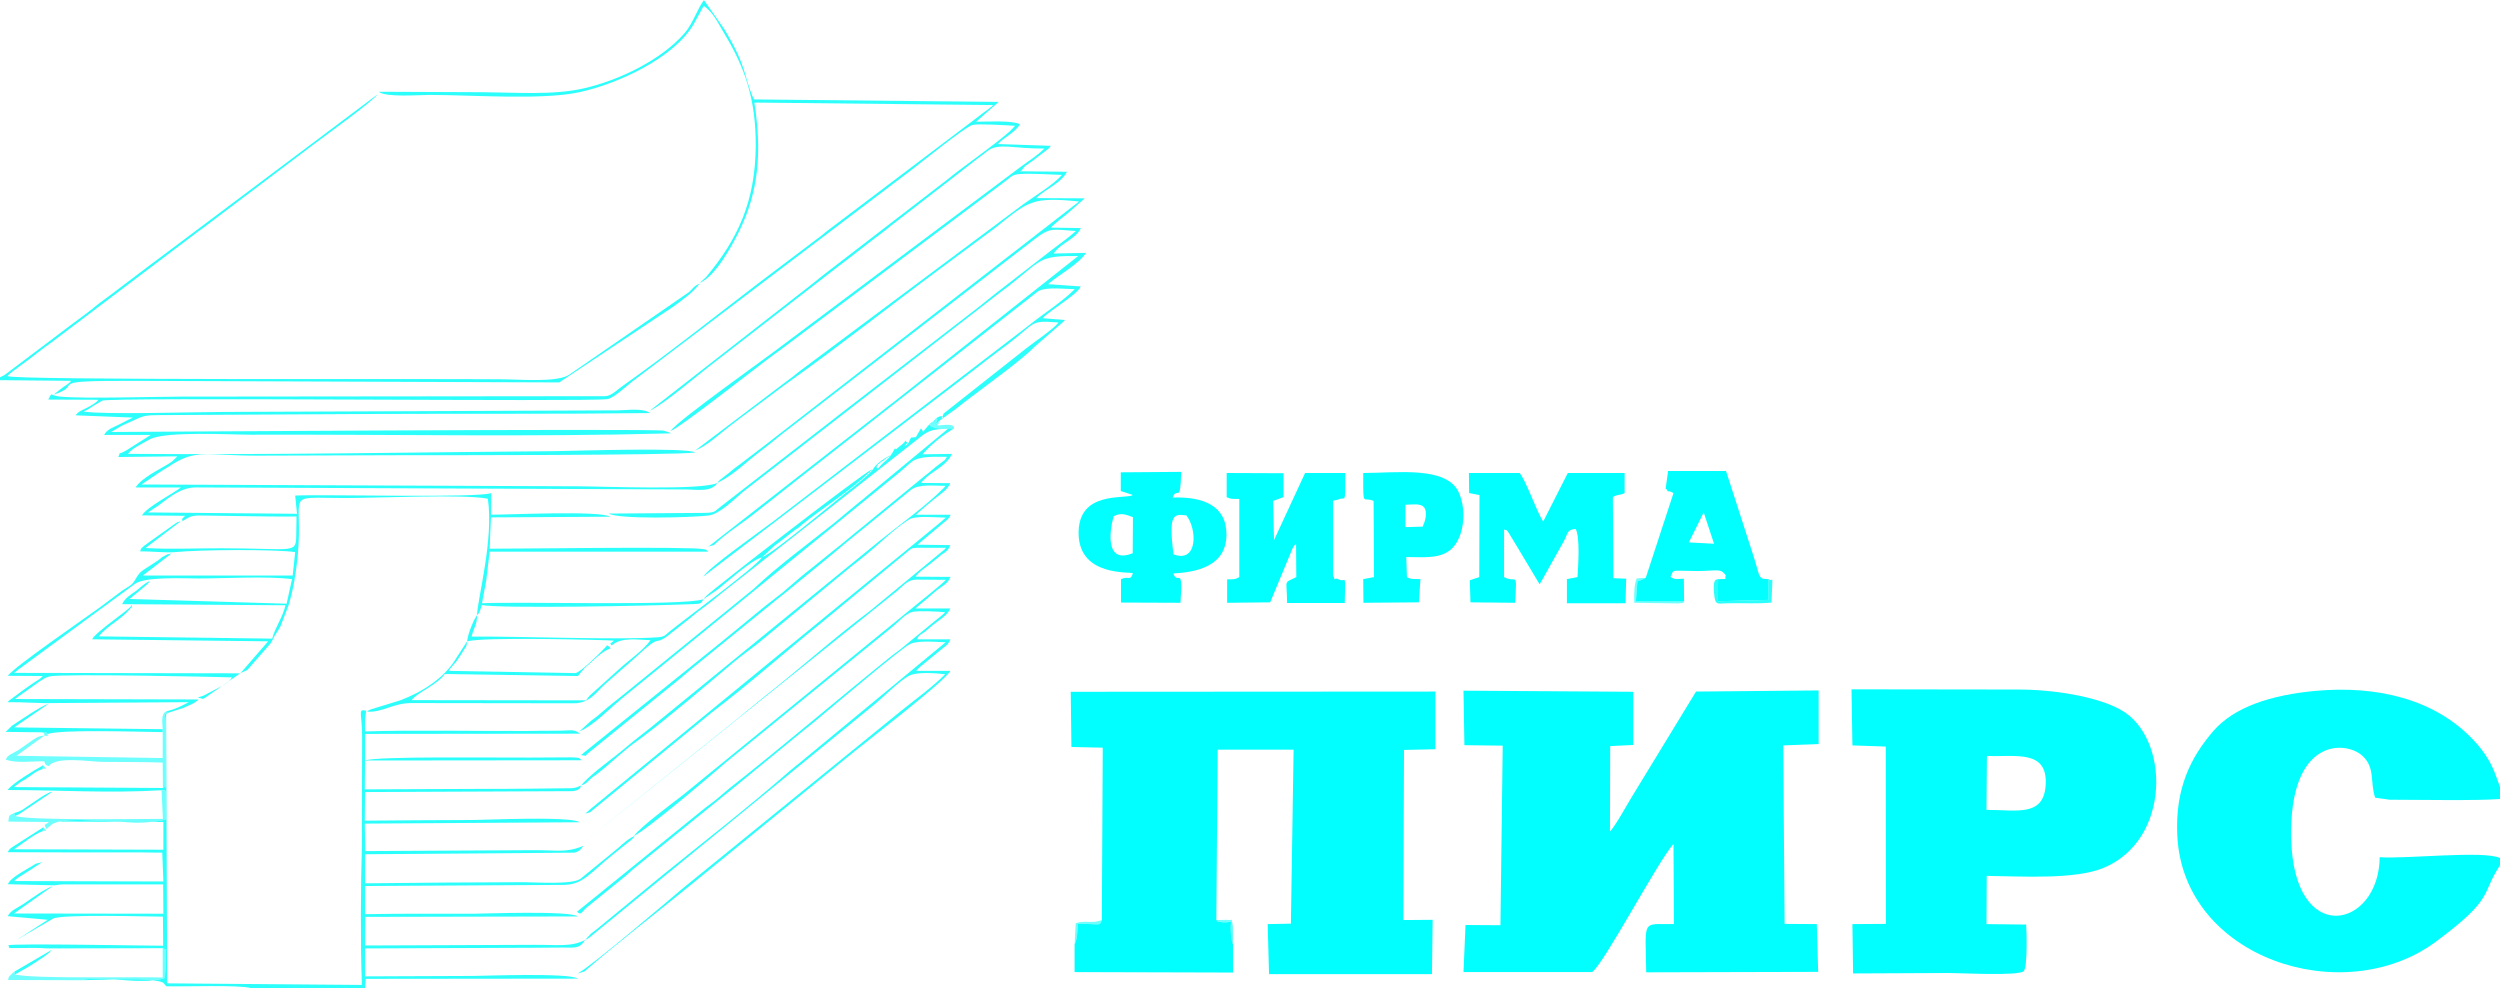 <?xml version="1.0" encoding="UTF-8"?> <svg xmlns="http://www.w3.org/2000/svg" xmlns:xlink="http://www.w3.org/1999/xlink" xml:space="preserve" width="439.914mm" height="173.878mm" version="1.1" style="shape-rendering:geometricPrecision; text-rendering:geometricPrecision; image-rendering:optimizeQuality; fill-rule:evenodd; clip-rule:evenodd" viewBox="0 0 11095 4385"> <defs> <style type="text/css"> .fil2 {fill:#00FFFE} .fil1 {fill:#2CFEFB} .fil0 {fill:#6EFEFE} </style> </defs> <g id="Слой_x0020_1">  <g id="_2624666442496"> <path class="fil0" d="M722 3236l0 13 0 115 -649 -10 123 -89c-27,0 -42,13 -66,30l-52 36c-2,1 -4,2 -6,3l-29 16c-16,13 -9,6 -17,21 45,17 118,7 170,7l4 11c12,12 -5,1 16,11 32,-45 180,-20 238,-19 89,1 179,0 268,3l1 113c16,-18 12,29 13,-28l0 -241c-1,-68 -13,-77 1,-56l7 -8 -6 -7c-26,10 -16,55 -16,79zm-533 177c11,-9 27,13 3,-17l-3 17zm23 -156l-8 -7c-39,-3 -1,-4 -8,15 39,2 6,1 16,-8z"></path> <path class="fil0" d="M67 3621l-4 -13c-24,12 -22,7 -26,38l180 2c-24,20 -21,3 -12,31 30,-21 17,-22 57,-33 108,-24 360,25 473,-9 1,-23 1,-46 1,-70 2,-78 -2,-55 -19,-60l6 127c-103,0 -600,8 -656,-13zm122 68c12,-9 26,13 4,-18l-4 18z"></path> <path class="fil0" d="M67 4324l-3 -12c-3,2 -11,8 -15,13 -14,17 -7,0 -13,24l319 1c97,-22 282,23 377,-10l5 -106c-5,-27 7,-16 -15,-26l0 130c-110,-4 -595,7 -655,-14z"></path> <path class="fil0" d="M7474 2669l-214 0 7 -90c3,-1 12,-3 14,-4 13,-5 17,-8 23,-11l-40 3c-11,21 -13,71 -11,108l195 3c43,-5 12,0 26,-9z"></path> <path class="fil0" d="M4157 1854c-8,14 -8,23 -14,15 -19,11 -15,10 -22,18 18,-6 7,-3 10,-1 6,3 -5,-8 -1,5 42,18 60,7 104,10 0,-25 -46,-13 -76,-13 32,-33 -8,10 14,-23l-26 21c11,-16 17,-20 11,-32z"></path> <path class="fil0" d="M4769 4192c12,-25 13,-58 14,-92 20,-1 37,1 57,1 36,0 42,8 50,-18 -46,18 -71,-1 -116,14l-5 95z"></path> <path class="fil0" d="M5472 4191c1,-17 2,-75 -2,-90 -9,-32 8,-14 -24,-19 -5,0 -40,1 -48,1 19,11 -24,4 29,10 12,1 25,-1 36,-2 -3,34 -1,75 9,100z"></path> </g> <g id="_2624666452512"> <path class="fil1" d="M722 4208c22,10 10,-1 15,26l-5 106c-95,33 -280,-12 -377,10 57,0 342,-13 370,12l13 15c72,2 329,-7 375,8l507 0 3 -41 941 -1c-35,-27 -423,-12 -464,-12 -160,0 -320,2 -480,2l0 -124 756 -3c41,0 83,-1 124,-1 49,0 72,7 97,-34 -62,33 -125,21 -230,22l-747 3 1 -127 943 -2c-35,-27 -423,-12 -464,-12 -160,0 -321,-1 -480,2l0 -125 881 -5c86,0 120,-55 217,-133l85 -68c11,-11 5,-5 14,-17 -40,19 -59,44 -99,75l-142 116c-39,27 -200,15 -254,15 -234,1 -468,2 -702,5l0 -129 930 -7c28,-7 38,-30 38,-30 -76,32 -115,18 -230,19l-737 4 -2 -122 953 -6c-35,-28 -427,-10 -472,-10 -160,1 -321,1 -481,3l1 -127 924 -4c38,-7 31,-21 35,-25 -20,7 -18,10 -43,12l-187 2c-80,1 -160,1 -240,1 -163,0 -327,2 -490,2l1 -128 961 -1c-10,-8 -2,-12 -45,-13l-187 1c-130,1 -682,-7 -729,13l0 -118 955 -1c-33,-23 -37,-13 -110,-13 -42,0 -83,0 -125,1 -231,1 -500,-5 -720,2 0,-17 -1,-37 0,-53l5 -39c-39,-9 -18,9 -18,119l-1 481c-5,177 -7,423 0,617l-864 -7 -5 -1192c-14,-21 -2,-12 -1,56l0 241c-1,57 3,10 -13,28l-661 -4c13,-10 12,-10 29,-22l28 -17c26,-17 40,-32 70,-41l3 -17c-33,18 -139,81 -158,110 226,0 449,15 683,1 17,5 21,-18 19,60 0,24 0,47 -1,70 -113,34 -365,-15 -473,9l463 2 0 123 -663 -2c27,-16 90,-69 127,-80l4 -18 -141 90c-17,14 -8,6 -18,21l331 1c118,0 237,-1 355,1l5 128 -662 -2c15,-13 3,-4 16,-14l66 -42c16,-11 29,-20 43,-28l-29 7c-31,21 -112,59 -124,91l205 5c5,0 26,-4 35,-4l449 0 1 130 -663 -1 172 -122c-44,18 -85,49 -123,75 -43,29 -60,30 -77,59l178 16 -113 73c-10,6 -13,7 -22,14l158 -92c37,-21 425,-9 488,-9l1 129c-85,0 -659,-11 -688,-2 15,14 -29,13 80,12 27,0 61,-1 89,2l517 -1zm-659 -600l4 13c23,-11 5,-1 21,-10l138 -93c1,-1 2,-4 4,-5 -31,9 -86,52 -115,70 -23,15 5,0 -22,14 -22,11 -8,4 -30,11zm4094 -1754l-14 15c6,8 6,-1 14,-15 6,12 0,16 -11,32l26 -21 71 -51c24,-20 45,-35 71,-55 64,-49 224,-164 277,-220l130 -113c1,-1 3,-4 5,-6l-99 -8c32,-35 157,-106 169,-141l-144 -10c1,-1 4,-4 5,-5 45,-38 129,-83 163,-134l-144 3c32,-48 96,-61 121,-113l-134 -2c25,-24 47,-41 75,-63l76 -67 -215 -1c39,-40 111,-66 136,-117l-209 -2c1,-1 2,-4 2,-3 3,10 9,-10 24,-22 12,-9 20,-13 37,-26 12,-9 17,-14 35,-27l31 -24c1,-1 3,-4 4,-6 1,-1 3,-3 5,-5l-235 -8c23,-28 80,-53 97,-88 -36,-18 -144,-11 -194,-11l100 -88 -1086 -11c-49,-109 -26,-136 -131,-311l-91 -130c-31,43 -49,104 -85,146 -104,120 -291,210 -448,246 -137,31 -301,18 -447,17 -154,-1 -309,-1 -463,-2 31,26 180,14 223,14 191,0 502,24 667,-12 171,-37 421,-152 508,-303l44 -80c43,28 65,79 91,122 93,153 141,294 140,500 -2,246 -79,412 -220,581l-24 22c-2,1 -4,3 -6,5 71,-29 143,-163 176,-229 89,-180 101,-360 68,-572l1060 11c-3,2 -5,5 -6,6 -6,4 -4,3 -13,10 -9,7 -17,12 -26,19 -23,17 -31,25 -55,42l-644 487c-8,7 -4,4 -14,12l-274 207c-194,148 -403,315 -602,456 -12,9 -15,11 -26,19 -5,4 -9,7 -15,12 -37,29 -45,21 -99,22l-1833 2c-119,0 -423,10 -534,0 -51,-5 -31,-25 -53,13l223 1c-17,23 -78,47 -85,53 -14,11 -6,4 -16,16l254 10c-6,3 -7,4 -17,8 -11,6 -25,13 -41,21 -25,13 -57,22 -70,48l207 0 -109 69c-48,27 -19,-4 -35,29l262 -3 -21 21c-7,6 -15,10 -21,14 -42,26 -117,61 -143,103l201 0c-35,28 -149,85 -173,124l192 2c-13,13 -16,11 -12,24 40,-27 48,-26 106,-25 45,1 89,1 134,2 88,1 178,3 266,2 0,25 -1,49 -1,74 -1,96 1,67 -336,67 -107,0 -228,5 -333,-1l156 -119c-23,8 -6,-1 -25,11l-125 89c-1,1 -3,3 -5,4 -1,1 -4,2 -5,3l-10 9c-14,17 1,-11 -10,18 52,-1 118,7 156,3 109,-11 444,-13 532,0l-11 104 -665 0 121 -93c1,-1 3,-4 5,-5 -24,7 -8,-1 -28,10 -30,15 -2,1 -27,18 -1,1 -3,3 -5,4 -1,1 -4,2 -5,3 -67,46 -70,37 -97,85 -13,23 -33,29 -57,46l-96 72c-71,52 -371,257 -411,305l156 1c-18,18 -12,11 -36,27 -14,9 -27,19 -42,29l-73 54c-1,1 -3,4 -5,6 61,-1 150,6 196,4l608 -4c-35,18 -57,30 -100,41l6 7 69 -22c22,-11 52,-20 68,-38l-815 -2 111 -79c17,-10 26,-18 47,-22 69,-11 721,2 805,5 -12,28 -75,53 -105,70 -20,11 -20,12 -47,19l22 6c2,0 5,0 6,-1l161 -112 -1003 -2c2,-1 4,-5 5,-3 0,1 3,-4 4,-4 8,-7 4,-4 14,-11l272 -200c15,-11 14,-10 31,-23l210 -154c43,-33 222,-24 282,-24 119,0 304,-11 415,3l-24 109 -697 -21 64 -53c4,-3 12,-10 14,-12 11,-11 5,-5 12,-15 -28,13 -37,26 -61,44 -26,19 -48,30 -62,59l725 5c-12,53 -46,98 -59,148l-770 -10c40,-49 98,-73 139,-122 12,-14 3,-2 10,-16 -2,1 -5,0 -5,3 -5,14 -161,118 -173,148l781 9 -119 137c-1,1 -3,3 -5,5l32 -15c1,-1 3,-3 4,-5l99 -113c1,-2 5,-10 7,-12 6,-11 5,-11 12,-24 9,-14 16,-23 24,-38l37 -96c22,-76 31,-132 40,-216 28,-293 -70,-259 209,-259 150,0 527,-18 635,3 27,181 -46,445 -48,517 3,-3 5,-2 11,-15 4,-8 7,-21 10,-30 80,16 748,4 932,-4 45,-1 40,-3 52,-22 -83,31 -818,10 -983,18l19 -102 15 -127 970 0c-15,-11 0,-7 -21,-11 -55,-13 -875,-1 -949,-2l6 -139 530 -3c-49,-28 -442,-9 -530,-9l1 -96c-59,23 -736,5 -870,11l8 81 -661 -6 48 -32c50,-38 100,-80 167,-79l2171 9c49,0 113,14 141,-29 -70,34 -510,15 -622,15l-1934 -8 86 -58c1,-1 4,-2 5,-3l34 -21c119,-79 163,-45 395,-46 216,-1 433,-1 649,-2 114,0 1201,1 1289,-12 -35,-24 -541,-7 -621,-6 -632,5 -1266,17 -1897,12 20,-27 66,-46 94,-63 64,-39 365,-22 450,-22 620,-2 1244,11 1865,-6 -2,-1 -6,-6 -7,-4l-25 -8c-61,-10 -2399,6 -2452,6 1,0 32,-19 39,-23 10,-6 12,-6 24,-12l27 -12c54,-26 63,-28 129,-28l934 -5c412,-2 827,1 1239,-4 -33,-24 -103,-12 -145,-12l-1752 7c-111,0 -537,13 -617,-2l17 -8c23,-13 -1,0 20,-13l45 -27c43,-17 2159,6 2243,-7 28,-5 82,-56 110,-78l1235 -936c47,-35 243,-196 276,-203 30,-6 150,2 188,4l-10 11c-1,1 -13,13 -14,14 -84,73 -190,143 -276,213l-513 395c-40,30 -63,50 -99,78l-710 554c61,-28 200,-147 260,-194l572 -443c75,-56 141,-110 206,-158 19,-14 28,-24 49,-39l256 -198c32,-25 71,-56 105,-82 26,-19 35,-26 51,-39 51,-38 112,-10 253,-11 -33,33 -73,57 -109,84l-1033 774c-87,68 -480,344 -518,396 44,-15 401,-298 464,-343l32 -23c1,-1 3,-3 5,-4l991 -743c22,-17 26,-26 61,-28 51,-3 132,2 185,4 -38,44 -122,94 -174,132l-994 742c-22,17 -26,22 -49,38l-412 312c56,-23 105,-71 153,-108 20,-14 28,-22 50,-38l102 -76c36,-26 68,-52 102,-76 231,-164 455,-342 682,-510l225 -167c10,-8 12,-8 25,-19 141,-113 157,-133 366,-112l-1401 1087c-35,27 -70,53 -101,77 -23,18 -25,17 -50,39l-40 31c-12,11 -6,5 -13,15 79,-40 124,-91 195,-144 31,-23 59,-47 94,-75l1120 -864c71,-54 80,-41 182,-35 -32,29 -67,53 -111,87l-231 179c-48,37 -70,57 -119,94l-588 454c-16,13 -37,29 -55,43l-471 365c-32,24 -23,28 -76,29 -141,1 -282,2 -423,3 46,26 358,18 441,9 51,-5 117,-73 155,-105l1137 -882c23,-18 34,-24 60,-46 129,-102 118,-121 291,-119l-820 649c-38,28 -63,50 -99,77l-670 523c-11,9 -16,12 -25,20 -1,1 -14,11 -15,11 -14,10 -2,3 -17,10l29 -7c57,-55 117,-90 175,-136 76,-60 124,-97 194,-153l1068 -836c34,-23 117,-11 165,-11 -57,57 -142,111 -203,160l-1133 869c-67,51 -286,204 -313,247l1200 -916c16,-12 37,-29 50,-39 43,-33 58,-44 97,-73 135,-102 98,-110 230,-100 -18,22 -43,39 -67,58 -26,19 -50,36 -77,57l-366 289c-1,1 -2,4 -2,5l-4 11c-13,17 20,-6 -10,-4 0,0 -12,6 -15,7zm-3953 1396l8 7c65,-21 410,-9 510,-8l0 -13 -659 -8 153 -105c-35,10 -126,74 -162,97l-29 28 179 2zm-204 -1576l0 13 316 3c-9,11 -23,20 -37,29l-41 32c145,-45 -63,-62 358,-61l1886 7 507 -337c43,-32 87,-62 116,-102 -29,14 -27,20 -47,38l-531 366c-54,37 -219,21 -312,21 -332,-3 -2150,5 -2182,-14 7,-8 8,-9 18,-17l77 -57c36,-27 58,-46 101,-76l660 -499c1,-1 3,-2 5,-3l471 -356c11,-9 11,-8 25,-19 46,-35 266,-193 285,-223l-986 740c-21,15 -37,28 -56,42l-152 115c-13,9 -16,12 -26,19 -14,11 -13,9 -30,23 -33,28 -71,54 -101,77l-289 218c-13,10 -13,11 -35,21zm4121 213l-19 22c-7,15 -4,3 -15,-8l-23 40c0,0 -2,-1 -2,-1l-19 2c-13,22 -6,26 -29,38 17,-22 17,-8 4,-25 -8,14 1,1 -11,14l-31 25c-1,-1 -2,-3 -4,-5 -33,62 -36,42 -76,91 -25,-14 38,-41 56,-61l-39 24c-62,48 2,16 -124,117 -14,11 -21,16 -35,27 -65,51 -322,267 -372,286l55 -51c25,-19 33,-24 60,-46 13,-11 18,-14 31,-24 8,-5 8,-5 15,-10l10 -8c2,-2 4,-3 5,-5 94,-76 214,-150 300,-233l13 -14c-41,16 -702,529 -736,562 -13,13 -6,7 -13,15l63 -43c45,-35 147,-130 197,-143 -23,39 -338,271 -410,329 -20,17 -23,24 -53,26 -173,13 -615,-5 -826,-3 10,-42 25,-54 24,-95 -13,18 -40,77 -44,117 51,-22 626,-7 652,-4 -27,24 -16,5 -11,22 43,-39 112,-26 173,-24 -35,48 -92,85 -139,128l-131 118c-5,5 -12,15 -16,21l-774 -1c21,-32 113,-67 147,-116l591 9 28 -34c34,-28 74,-74 117,-89 -4,-4 -16,-20 -19,-9l-22 23c-24,23 -89,89 -115,96l-563 -10c15,-23 28,-30 46,-59 8,-12 13,-19 21,-33 14,-22 11,-11 15,-38 -1,2 -3,2 -4,5l-45 70c-54,90 -153,150 -248,186l-130 40c-13,5 -16,9 -17,10 68,5 112,-37 195,-38l721 1c76,0 99,-50 147,-91l129 -113c118,-112 79,-47 143,-96l100 -79c10,-8 21,-18 34,-28 19,-14 49,-36 66,-50 28,-23 43,-36 68,-55 47,-36 91,-72 135,-106l703 -552c47,-39 61,-47 137,-48l-360 298c-4,3 -12,10 -14,12 -12,10 -18,14 -30,24l-101 84c-116,93 -246,187 -357,292l-570 463c-37,30 -68,53 -103,84 -13,12 -31,26 -49,39l-52 47c61,-25 125,-93 176,-135 1,-2 3,-3 5,-5l1245 -1014c21,-18 24,-22 47,-41 36,-30 108,-23 159,-24 -19,27 -3,7 -24,25 -11,9 -14,10 -25,19 -22,19 -31,26 -49,40l-249 204c-16,14 -31,25 -54,44 -39,31 -59,50 -98,80l-104 84c-34,26 -65,53 -102,85 -9,7 -14,12 -23,20l-81 63c-70,57 -139,115 -200,164l-616 496 21 3c1,-1 6,-7 8,-9l413 -335c15,-13 34,-29 48,-41l363 -295c10,-9 13,-11 26,-21 36,-28 64,-52 97,-79 61,-50 132,-107 195,-161l295 -240c34,-26 104,-17 152,-17l-5 7c-82,83 -198,165 -291,240l-1015 828c-35,28 -66,51 -104,83 -61,53 -138,103 -194,162l-8 10c25,-9 25,-15 47,-34 13,-11 14,-9 26,-19 63,-49 116,-104 180,-148 2,-1 4,-3 5,-4 2,-1 8,-6 10,-7 133,-100 281,-228 411,-337 32,-27 72,-55 101,-78l404 -333c12,-11 14,-11 25,-20 20,-15 30,-24 50,-40 64,-51 126,-116 195,-160 30,-19 114,-10 165,-9l-9 7c-5,5 -8,8 -13,12l-127 104c-2,1 -4,3 -5,4l-1423 1166c-8,8 -11,9 -23,20l20 -5c15,-12 32,-26 49,-40l489 -401c166,-126 325,-268 489,-400l390 -322c19,-12 7,-8 32,-11 9,-1 33,0 43,0 30,0 59,0 88,0 -1,1 -3,1 -3,4 -1,2 -3,3 -4,4l-325 268c-2,1 -4,3 -5,4 -161,121 -309,254 -462,375l-98 80c-23,19 -26,22 -49,40l-666 536 1397 -1121c30,-25 43,-47 83,-49l132 1c-20,21 -51,44 -79,68 -10,9 -9,7 -20,16l-1063 867c-44,35 -192,143 -223,186 62,-30 346,-272 410,-328l741 -603c25,-21 56,-57 86,-64 23,-5 119,-2 145,2 -14,14 -30,26 -44,37l-151 124c-22,18 -33,24 -51,39 -237,191 -475,395 -715,584l-52 44c-20,17 -36,27 -51,39l-570 462c21,19 16,1 53,-27l148 -120c18,-14 30,-26 47,-41l448 -363c1,-1 3,-3 5,-4l283 -232c41,-34 62,-49 98,-80 78,-65 345,-292 392,-319 35,-20 114,-11 162,-10l-644 532c-20,17 -25,19 -49,40 -177,155 -366,302 -553,453 -2,1 -4,3 -5,4l-298 245c-9,7 -12,9 -25,19l-26 28c16,-8 6,-1 22,-13l1268 -1037c44,-37 96,-92 145,-121 34,-20 120,-13 163,-8 -59,59 -132,111 -195,162l-967 786c-1,2 -3,3 -5,4 -73,62 -399,340 -461,374 -2,1 -4,2 -6,3l33 -10c153,-133 308,-250 462,-376l695 -567c94,-78 441,-342 467,-391l-152 0c16,-18 18,-18 36,-33l78 -64c19,-15 28,-19 38,-43l-149 0c15,-26 11,-15 35,-33 14,-11 19,-17 38,-32 31,-24 60,-39 76,-72l-155 0c6,-6 22,-19 33,-28 15,-13 25,-20 43,-37 12,-11 24,-20 40,-31 24,-18 26,-18 40,-44l-156 -1c15,-23 58,-49 77,-66 13,-10 27,-22 39,-32 23,-16 25,-13 39,-42l-146 -2 131 -110c21,-22 5,-3 16,-23l-154 0c28,-25 52,-46 77,-66 26,-22 63,-42 75,-74l-129 -1c1,-2 2,-6 3,-5l25 -24c33,-27 88,-53 109,-100l-131 2c40,-46 93,-87 140,-115 -44,-3 -62,8 -104,-10 -4,-13 7,-2 1,-5 -3,-2 8,-5 -10,1zm-4057 2425l3 12 43 -24c23,-14 24,-14 44,-27 25,-17 60,-37 76,-58l-166 97z"></path> <path class="fil1" d="M7849 2570l0 92 -226 6 2 -98c-6,3 -28,-8 -16,81 6,37 18,26 69,26 59,-1 128,3 184,-3 5,-148 8,-85 -13,-104z"></path> </g> <g id="_2624666456032"> <path class="fil2" d="M8071 3302l0 -238 -544 5 -286 469c-25,41 -71,126 -96,152l1 -379 102 -5 0 -236 -753 -5 4 242 170 2 -10 797 -155 -1 -9 209 570 0c46,-24 292,-491 362,-569l2 356c-144,2 -127,-28 -123,214l763 -2 -6 -212 -143 -1 -6 -792 157 -6z"></path> <path class="fil2" d="M4890 4083c-8,26 -14,18 -50,18 -20,0 -37,-2 -57,-1 -1,34 -2,67 -14,92l0 122 703 2 0 -125c-10,-25 -12,-66 -9,-100 -11,1 -24,3 -36,2 -53,-6 -10,1 -29,-10l6 -756 337 0 -12 772 -103 2 6 222 723 0 3 -241 -130 1 3 -755 139 -3 0 -256 -1618 1 3 245 139 3 -4 765z"></path> <path class="fil2" d="M8818 3355c128,4 267,-28 261,123 -6,149 -127,116 -263,116l2 -239zm-597 -47l148 5 1 787 -149 1 3 219 424 -2c60,0 308,14 333,-8 18,-16 13,-185 11,-207l-176 -2 1 -214c156,2 391,17 517,-35 302,-123 297,-580 78,-702 -107,-60 -302,-90 -452,-90l-743 -1 4 249z"></path> <path class="fil2" d="M11095 3840l0 -32c-68,-35 -421,5 -534,-4 -2,316 -383,406 -393,-86 -8,-444 239,-431 314,-366 61,53 35,119 59,188l64 9c139,0 372,5 490,-3l0 -54 -23 -62c-22,-57 -56,-105 -95,-146 -171,-182 -430,-243 -701,-218 -196,18 -361,71 -454,179 -97,113 -170,251 -159,465 27,543 735,773 1146,470 266,-197 199,-209 286,-340z"></path> <path class="fil2" d="M6520 2188l46 9 -1 364 -42 14 3 98 198 2c9,-149 6,-84 -49,-114l0 -211c19,5 10,1 23,18 0,0 18,31 20,33l115 192 107 -191c20,-36 12,-51 53,-55 20,40 11,162 8,214l-47 9 0 107 260 0 3 -109 -57 -2 -2 -360c19,-13 31,-7 52,-18l0 -89 -252 0 -109 215c-7,-10 -4,-5 -13,-22 -25,-48 -66,-161 -92,-193l-225 0 1 89z"></path> <path class="fil2" d="M5444 2206c18,10 33,8 56,8l0 347c-18,11 -28,10 -54,10l0 104 191 -2 100 -241c10,-15 5,-9 15,-19l1 148c-60,30 -41,6 -41,115l256 0c3,-143 5,-89 -25,-104 -31,-16 -11,20 -27,-20l0 -329c2,-1 6,-4 7,-2l21 -6c28,-12 26,29 26,-116l-178 0 -138 298 -4 -174 46 -17 0 -106 -252 -1 0 107z"></path> <path class="fil2" d="M5208 2460c-24,-186 3,-178 57,-173 48,60 52,214 -57,173zm-266 -169c33,-17 53,-8 86,4l-1 160c-116,47 -107,-81 -85,-164zm32 -112l40 13c2,1 5,2 7,2 1,1 4,1 6,3 -32,20 -247,-23 -240,177 7,185 226,162 241,170 -13,37 -16,10 -53,26l0 104 264 1c12,-175 -12,-74 -32,-130 102,-6 234,-31 236,-170 2,-130 -102,-172 -239,-167 20,-53 35,35 38,-114l-268 2 0 83z"></path> <path class="fil2" d="M7561 2274l46 139 -112 -6 66 -133zm-257 290c-6,3 -10,6 -23,11 -2,1 -11,3 -14,4l-7 90 214 0 -1 -101c-32,1 -39,6 -59,-8 17,-35 -7,-27 113,-26 97,0 108,-14 132,19 -8,22 16,15 -34,17l-2 98 226 -6 0 -92c-47,-1 -36,-4 -65,-96l-124 -384 -257 0 -11 80c3,1 6,1 7,4 6,17 -3,-4 28,14l-123 376z"></path> <path class="fil2" d="M6237 2240c28,0 71,-9 85,14 14,24 2,60 -8,83l-68 2 -9 0 0 -99zm-187 -115c0,127 0,77 46,98l2 338 -48 9 1 105 246 -2 7 -103 -39 -1c-3,-1 -5,-2 -8,-2 -2,-1 -5,-2 -7,-3 -1,0 -4,-1 -6,-3l-3 -89c104,1 191,12 233,-83 27,-59 28,-144 -1,-206 -55,-116 -278,-84 -423,-84l0 26z"></path> </g> </g> </svg> 